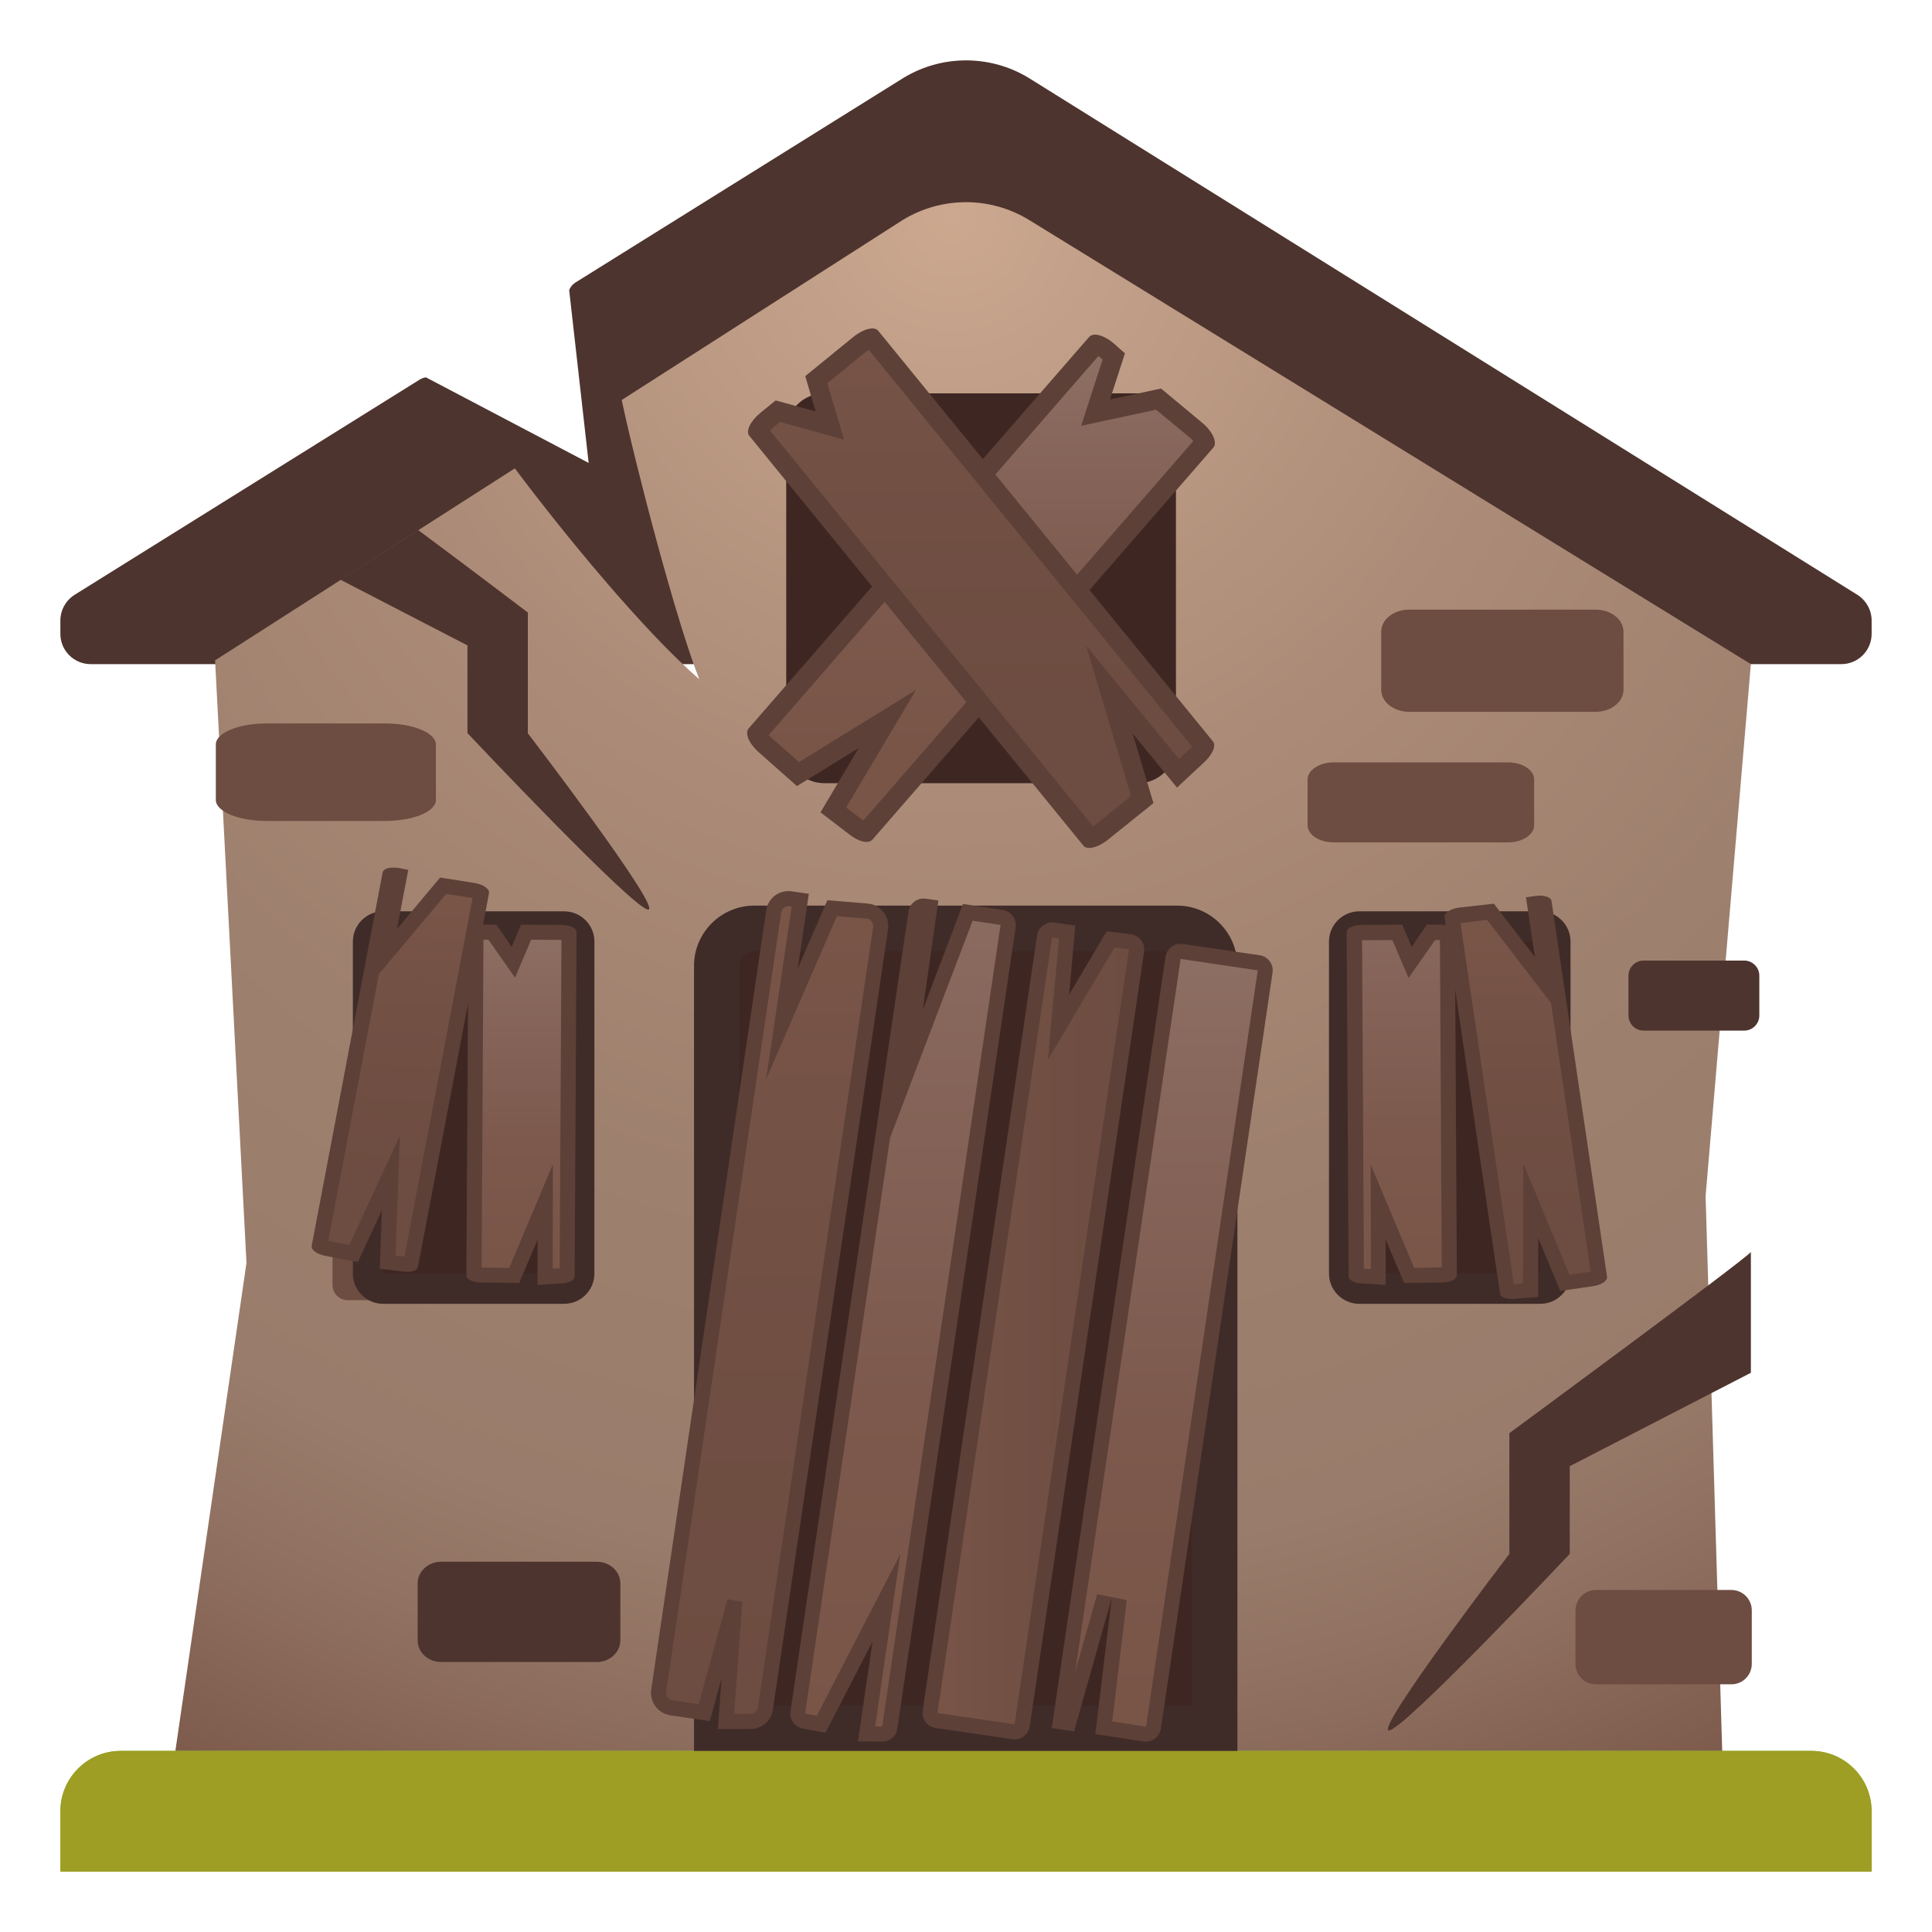 <svg width="128" height="128" style="enable-background:new 0 0 128 128;" xmlns="http://www.w3.org/2000/svg" xmlns:xlink="http://www.w3.org/1999/xlink">
  <g id="_x31_">
    <path d="M123.06,39.41L68.12,5.14c-2.53-1.52-5.7-1.52-8.23,0L38.12,18.72c-0.19,0.12-0.34,0.3-0.41,0.51 L39,30.67L28.22,25c-0.14,0.02-0.28,0.07-0.4,0.14L4.94,39.41C4.36,39.78,4,40.42,4,41.11V42c0,1.1,0.9,2,2,2h116c1.1,0,2-0.9,2-2 v-0.89C124,40.42,123.64,39.78,123.06,39.41z" style="fill:#4E342E;"/>
    <radialGradient id="SVGID_1_" cx="62.995" cy="14.333" gradientUnits="userSpaceOnUse" r="116.948">
      <stop offset="0" style="stop-color:#CCA88F"/>
      <stop offset="0.08" style="stop-color:#C3A089"/>
      <stop offset="0.328" style="stop-color:#AC8C78"/>
      <stop offset="0.561" style="stop-color:#9E806E"/>
      <stop offset="0.762" style="stop-color:#997C6B"/>
      <stop offset="0.845" style="stop-color:#917262"/>
      <stop offset="0.983" style="stop-color:#7C594B"/>
      <stop offset="1" style="stop-color:#795548"/>
    </radialGradient>
    <path d="M68.19,14.58c-2.57-1.58-5.81-1.58-8.39,0L41.19,26.5c0.94,4.45,3.64,14.75,5.14,18.5 c-3.67-3.17-9-9.67-12.22-13.97L14.25,43.75l2.08,39.92L11,120.25L114.25,121L113,79.25L116,44L68.19,14.58z" style="fill:url(#SVGID_1_);"/>
    <path d="M105.73,105.34h8.98c0.74,0,1.35,0.6,1.35,1.35v3.55c0,0.74-0.6,1.35-1.35,1.35h-8.98 c-0.74,0-1.35-0.6-1.35-1.35v-3.55C104.39,105.94,104.99,105.34,105.73,105.34z" style="fill:#6D4C41;"/>
    <path d="M108.89,63.64h6.67c0.55,0,1,0.45,1,1v2.64c0,0.55-0.45,1-1,1h-6.67c-0.55,0-1-0.45-1-1v-2.64 C107.89,64.09,108.34,63.64,108.89,63.64z" style="fill:#4E342E;"/>
    <path d="M88.36,50.51h11.55c0.96,0,1.73,0.51,1.73,1.14v3.02c0,0.63-0.77,1.14-1.73,1.14H88.36 c-0.96,0-1.73-0.51-1.73-1.14v-3.02C86.63,51.03,87.4,50.51,88.36,50.51z" style="fill:#6D4C41;"/>
    <path d="M93.36,40.39h12.35c1.02,0,1.85,0.65,1.85,1.46v3.85c0,0.81-0.83,1.46-1.85,1.46H93.36 c-1.02,0-1.85-0.65-1.85-1.46v-3.85C91.51,41.04,92.34,40.39,93.36,40.39z" style="fill:#6D4C41;"/>
    <path d="M25.52,47.93h-7.86c-1.86,0-3.36,0.62-3.36,1.39V53c0,0.77,1.51,1.39,3.36,1.39h7.86 c1.86,0,3.36-0.62,3.36-1.39v-3.67C28.88,48.56,27.38,47.93,25.52,47.93z" style="fill:#6D4C41;"/>
    <path d="M39.55,103.47H29.22c-0.85,0-1.55,0.64-1.55,1.43v3.78c0,0.79,0.69,1.43,1.55,1.43h10.33 c0.85,0,1.55-0.64,1.55-1.43v-3.78C41.1,104.11,40.4,103.47,39.55,103.47z" style="fill:#4E342E;"/>
    <rect height="4.64" style="fill:#6D4C41;" width="8.67" x="31.24" y="118.29"/>
    <path d="M28.58,81.5h-5.55c-0.55,0-1,0.45-1,1v2.64c0,0.55,0.45,1,1,1h5.55c0.55,0,1-0.45,1-1V82.5 C29.58,81.94,29.13,81.5,28.58,81.5z" style="fill:#6D4C41;"/>
    <rect height="4.64" style="fill:#6D4C41;" width="4.34" x="14.91" y="118.29"/>
    <path d="M124,124H4v-4c0-2.21,1.79-4,4-4h112c2.21,0,4,1.79,4,4V124z" style="fill:#8BC34A;"/>
    <path d="M124,124H4v-4c0-2.21,1.79-4,4-4h112c2.21,0,4,1.79,4,4V124z" style="fill:#9E9D24;"/>
    <path d="M81.98,116h-36V64c0-2.21,1.79-4,4-4h28c2.21,0,4,1.79,4,4V116z" style="fill:#3E2723;"/>
    <g style="opacity:0.2;">
      <path d="M77.98,63c0.55,0,1,0.45,1,1v49h-30V64c0-0.55,0.45-1,1-1H77.98 M77.98,60h-28c-2.21,0-4,1.79-4,4 v52h36V64C81.98,61.79,80.19,60,77.98,60L77.98,60z" style="fill:#424242;"/>
    </g>
    <path d="M75.39,51.89H54.61c-1.39,0-2.52-1.13-2.52-2.52V28.58c0-1.39,1.13-2.52,2.52-2.52h20.78 c1.39,0,2.52,1.13,2.52,2.52v20.78C77.92,50.76,76.79,51.89,75.39,51.89z" style="fill:#3E2723;"/>
    <path d="M37.38,86.38h-12c-1.1,0-2-0.9-2-2v-22c0-1.1,0.9-2,2-2h12c1.1,0,2,0.9,2,2v22 C39.38,85.48,38.48,86.38,37.38,86.38z" style="fill:#3E2723;"/>
    <g style="opacity:0.2;">
      <path d="M37.38,62.38v22h-12v-22H37.38 M37.38,60.38h-12c-1.1,0-2,0.9-2,2v22c0,1.1,0.9,2,2,2h12 c1.1,0,2-0.9,2-2v-22C39.38,61.27,38.48,60.38,37.38,60.38L37.38,60.38z" style="fill:#424242;"/>
    </g>
    <path d="M90.05,86.38h12c1.1,0,2-0.9,2-2v-22c0-1.1-0.9-2-2-2h-12c-1.1,0-2,0.9-2,2v22 C88.05,85.48,88.95,86.38,90.05,86.38z" style="fill:#3E2723;"/>
    <g style="opacity:0.2;">
      <path d="M102.05,62.38v22h-12v-22H102.05 M102.05,60.38h-12c-1.1,0-2,0.9-2,2v22c0,1.1,0.9,2,2,2h12 c1.1,0,2-0.9,2-2v-22C104.05,61.27,103.15,60.38,102.05,60.38L102.05,60.38z" style="fill:#424242;"/>
    </g>
  </g>
  <g id="_x32_">
    <g>
      <linearGradient id="SVGID_2_" gradientUnits="userSpaceOnUse" x1="59.822" x2="59.822" y1="56.727" y2="114.366">
        <stop offset="0" style="stop-color:#8D6E63"/>
        <stop offset="0.185" style="stop-color:#87665B"/>
        <stop offset="0.622" style="stop-color:#7D594D"/>
        <stop offset="1" style="stop-color:#795548"/>
      </linearGradient>
      <path d="M57.41,114.88l1.32-9.02l-4.32,8.38l-1.14-0.21c-0.27-0.05-0.44-0.3-0.4-0.56l7.82-53.01 c0.04-0.24,0.25-0.43,0.49-0.43l0.42,0.06l-1.59,11.19l4.11-10.82l2.25,0.34c0.27,0.04,0.46,0.3,0.42,0.57l-7.84,53.1 c-0.04,0.24-0.25,0.43-0.49,0.43L57.41,114.88z" style="fill:url(#SVGID_2_);"/>
      <path d="M64.44,61l1.85,0.28l-7.84,53.1l-0.47,0l0.8-5.49l0.87-5.93l-2.75,5.32l-2.78,5.39l-0.78-0.14 l5.63-38.15l3.09-8.14L64.44,61 M61.18,59.53c-0.49,0-0.91,0.36-0.99,0.85l-7.82,53.01c-0.08,0.53,0.28,1.03,0.81,1.13l1.51,0.28 l3.12-6.05l-0.97,6.62l1.61,0.01c0,0,0.01,0,0.01,0c0.5,0,0.92-0.36,0.99-0.85l7.84-53.1c0.08-0.55-0.3-1.05-0.84-1.14l-2.65-0.4 l-2.66,7l1.03-7.23l-0.84-0.12C61.27,59.53,61.22,59.53,61.18,59.53L61.18,59.53z" style="fill:#5D4037;"/>
    </g>
    <g>
      <linearGradient id="SVGID_3_" gradientUnits="userSpaceOnUse" x1="61.619" x2="75.311" y1="88.176" y2="88.176">
        <stop offset="0" style="stop-color:#795548"/>
        <stop offset="0.403" style="stop-color:#725044"/>
        <stop offset="1" style="stop-color:#6D4C41"/>
      </linearGradient>
      <path d="M67.16,114.74l-5.11-0.75c-0.13-0.02-0.25-0.09-0.33-0.2s-0.11-0.24-0.09-0.37l7.58-51.38 c0.04-0.24,0.25-0.43,0.49-0.43l1.01,0.14l-0.57,6.31l3.45-5.82l1.29,0.16c0.13,0.02,0.25,0.09,0.34,0.19s0.12,0.24,0.1,0.38 l-7.58,51.35c-0.04,0.24-0.25,0.43-0.49,0.43C67.21,114.75,67.18,114.74,67.16,114.74z" style="fill:url(#SVGID_3_);"/>
      <path d="M69.7,62.11L69.7,62.11l0.46,0.07l-0.33,3.63l-0.4,4.4l2.25-3.8l2.16-3.64l0.96,0.12l-7.58,51.35 l-5.11-0.75L69.7,62.11 M69.7,61.11c-0.49,0-0.91,0.36-0.99,0.85l-7.58,51.38c-0.08,0.55,0.3,1.05,0.84,1.14l5.11,0.75 c0.05,0.01,0.1,0.01,0.15,0.01c0.49,0,0.91-0.36,0.99-0.85l7.58-51.35c0.08-0.55-0.31-1.07-0.87-1.14l-1.61-0.2l-2.49,4.2 l0.41-4.58l-1.41-0.2C69.79,61.11,69.75,61.11,69.7,61.11L69.7,61.11z" style="fill:#5D4037;"/>
    </g>
    <linearGradient id="SVGID_4_" gradientUnits="userSpaceOnUse" x1="50.994" x2="50.994" y1="61" y2="112.148">
      <stop offset="0" style="stop-color:#795548"/>
      <stop offset="0.403" style="stop-color:#725044"/>
      <stop offset="1" style="stop-color:#6D4C41"/>
    </linearGradient>
    <path d="M51.26,60.38l-7.62,51.63 c-0.08,0.55,0.3,1.05,0.84,1.14l2.18,0.32l2.02-7.38l-0.58,7.96h1.62c0.5,0,0.92-0.36,0.99-0.85l7.63-51.7 c0.08-0.57-0.33-1.1-0.91-1.14l-2.3-0.19l-3.32,7.65l1.21-8.18l-0.62-0.09C51.85,59.46,51.34,59.83,51.26,60.38z" style="fill:url(#SVGID_4_);stroke:#5D4037;stroke-miterlimit:10;"/>
    <g>
      <linearGradient id="SVGID_5_" gradientUnits="userSpaceOnUse" x1="77.039" x2="77.039" y1="63.982" y2="113.226">
        <stop offset="0" style="stop-color:#8D6E63"/>
        <stop offset="0.185" style="stop-color:#87665B"/>
        <stop offset="0.622" style="stop-color:#7D594D"/>
        <stop offset="1" style="stop-color:#795548"/>
      </linearGradient>
      <path d="M75.86,114.89l-2.72-0.42l1.02-8.52l-0.98-0.2l-2.37,8.39l-0.56-0.08l7.47-50.61 c0.04-0.24,0.25-0.43,0.49-0.43l5.19,0.76c0.27,0.04,0.46,0.29,0.42,0.57l-7.4,50.11c-0.04,0.24-0.25,0.43-0.49,0.43 C75.93,114.9,75.88,114.9,75.86,114.89z" style="fill:url(#SVGID_5_);"/>
      <path d="M78.22,63.53L78.22,63.53l5.11,0.76l-7.4,50.11l-2.24-0.35l0.96-8.04l-1.96-0.39l-1.46,5.15 L78.22,63.53 M78.21,62.53c-0.49,0-0.91,0.36-0.99,0.85l-7.54,51.11l1.48,0.22l2.49-8.82l-1.08,9l3.2,0.49 c0.05,0.01,0.1,0.01,0.15,0.01c0.49,0,0.91-0.36,0.99-0.85l7.4-50.11c0.08-0.55-0.3-1.05-0.84-1.14l-5.11-0.75 C78.31,62.54,78.26,62.53,78.21,62.53L78.21,62.53z" style="fill:#5D4037;"/>
    </g>
    <g>
      <linearGradient id="SVGID_6_" gradientUnits="userSpaceOnUse" x1="34.552" x2="34.552" y1="62.349" y2="83.61">
        <stop offset="0" style="stop-color:#8D6E63"/>
        <stop offset="0.185" style="stop-color:#87665B"/>
        <stop offset="0.622" style="stop-color:#7D594D"/>
        <stop offset="1" style="stop-color:#795548"/>
      </linearGradient>
      <path d="M36.12,79.64l-2.05,4.86l-2.2-0.03c-0.22,0-0.39-0.05-0.47-0.09l0.13-22.53 c0.09-0.04,0.26-0.09,0.49-0.09l0.6,0l1.39,1.99l0.85-1.98l2.34,0.01c0.24,0,0.41,0.05,0.5,0.09l-0.13,22.57 c-0.07,0.03-0.2,0.07-0.39,0.08l-1.07,0.06L36.12,79.64z" style="fill:url(#SVGID_6_);"/>
      <path d="M32.03,62.24l0,0.02l0.33,0l0.73,1.04l1.03,1.47l0.71-1.66l0.36-0.85l2.01,0.01l-0.12,21.76 l-0.46,0.03l0-1.95l0.01-4.97l-1.93,4.58L33.74,84l-1.83-0.02L32.03,62.24 M32.02,61.26c-0.55,0-0.99,0.2-0.99,0.46L30.9,84.5 c0,0.25,0.42,0.46,0.96,0.47L34.4,85l1.22-2.88l-0.01,3.01l1.6-0.1c0.49-0.03,0.86-0.22,0.86-0.45l0.13-22.83 c0-0.26-0.44-0.46-1-0.47l-2.68-0.02l-0.62,1.46l-1.02-1.46l-0.85,0C32.03,61.26,32.03,61.26,32.02,61.26L32.02,61.26z" style="fill:#5D4037;"/>
    </g>
    <g>
      <linearGradient id="SVGID_7_" gradientTransform="matrix(0.999 0.041 -0.041 0.999 2.943 -1.01)" gradientUnits="userSpaceOnUse" x1="26.524" x2="26.524" y1="59.821" y2="78.344">
        <stop offset="0" style="stop-color:#795548"/>
        <stop offset="0.403" style="stop-color:#725044"/>
        <stop offset="1" style="stop-color:#6D4C41"/>
      </linearGradient>
      <path d="M26.97,83.77c-0.05,0-0.11,0-0.16-0.01l-1.14-0.13l0.22-5.91l-2.47,5.33l-1.78-0.34 c-0.24-0.04-0.4-0.13-0.47-0.19l4.66-24.52c0.05-0.01,0.13-0.03,0.24-0.03c0.09,0,0.18,0.01,0.27,0.03l0.12,0.02l-1.01,5.32 l3.91-4.67l2,0.32c0.27,0.04,0.44,0.14,0.52,0.2l-4.67,24.55C27.16,83.76,27.08,83.77,26.97,83.77z" style="fill:url(#SVGID_7_);"/>
      <path d="M29.56,59.22l1.72,0.27c0.01,0,0.02,0,0.03,0.01L26.8,83.26l-0.6-0.07l0.11-2.96l0.18-4.97 l-2.09,4.51l-1.26,2.72l-1.4-0.27l3.36-17.68l1.97-2.35L29.56,59.22 M26.06,57.48c-0.38,0-0.67,0.12-0.71,0.32l-4.7,24.74 c-0.05,0.26,0.35,0.56,0.89,0.66l2.17,0.41l1.59-3.43l-0.14,3.88l1.6,0.19c0.08,0.01,0.15,0.01,0.22,0.01 c0.38,0,0.67-0.12,0.71-0.32l4.71-24.77c0.05-0.27-0.39-0.58-0.96-0.67l-2.28-0.36l-2.86,3.41l0.75-3.92l-0.61-0.12 C26.3,57.49,26.18,57.48,26.06,57.48L26.06,57.48z" style="fill:#5D4037;"/>
    </g>
    <g>
      <linearGradient id="SVGID_8_" gradientUnits="userSpaceOnUse" x1="92.873" x2="92.873" y1="57.325" y2="86.079">
        <stop offset="0" style="stop-color:#8D6E63"/>
        <stop offset="0.185" style="stop-color:#87665B"/>
        <stop offset="0.622" style="stop-color:#7D594D"/>
        <stop offset="1" style="stop-color:#795548"/>
      </linearGradient>
      <path d="M90.25,84.54c-0.2-0.01-0.33-0.05-0.39-0.08l-0.13-22.57c0.09-0.04,0.26-0.09,0.5-0.09 l2.34-0.01l0.85,1.98l1.39-1.99l0.59,0c0.24,0,0.41,0.05,0.5,0.09l0.13,22.53c-0.08,0.04-0.25,0.09-0.47,0.09l-2.19,0.03 l-2.05-4.86l0.01,4.97L90.25,84.54z" style="fill:url(#SVGID_8_);"/>
      <path d="M95.4,62.25l0.12,21.72L93.69,84l-0.95-2.26l-1.93-4.58l0.01,4.97l0,1.95l-0.46-0.03l-0.12-21.76 l2.01-0.01l0.36,0.85l0.71,1.66l1.03-1.47l0.73-1.04l0.33,0L95.4,62.25 M95.4,61.26c0,0-0.01,0-0.01,0l-0.85,0l-1.02,1.46 l-0.62-1.46l-2.68,0.02c-0.55,0-1,0.21-1,0.47l0.13,22.83c0,0.23,0.37,0.42,0.86,0.45l1.6,0.1l-0.01-3.01L93.03,85l2.53-0.03 c0.54-0.01,0.96-0.22,0.96-0.47l-0.13-22.78C96.39,61.47,95.95,61.26,95.4,61.26L95.4,61.26z" style="fill:#5D4037;"/>
    </g>
    <g>
      <linearGradient id="SVGID_9_" gradientUnits="userSpaceOnUse" x1="101.075" x2="101.075" y1="62.321" y2="80.734">
        <stop offset="0" style="stop-color:#795548"/>
        <stop offset="0.403" style="stop-color:#725044"/>
        <stop offset="1" style="stop-color:#6D4C41"/>
      </linearGradient>
      <path d="M100.14,85.58c-0.14,0-0.23-0.02-0.29-0.04L96.2,60.81c0.08-0.06,0.26-0.14,0.53-0.17 l2.01-0.23l3.72,4.82l-0.79-5.35l0.12-0.02c0.08-0.01,0.15-0.02,0.22-0.02c0.14,0,0.23,0.02,0.29,0.04l3.64,24.69 c-0.08,0.05-0.24,0.13-0.48,0.17l-1.8,0.26l-2.25-5.43l-0.03,5.91L100.14,85.58z" style="fill:url(#SVGID_9_);"/>
      <path d="M98.52,60.94l2.37,3.08l1.87,2.43l2.63,17.8l-1.41,0.21l-1.15-2.77l-1.9-4.59l-0.02,4.97 l-0.01,2.96l-0.61,0.05l-3.53-23.93c0.01,0,0.02,0,0.03,0L98.52,60.94 M102.01,59.34c-0.09,0-0.19,0.01-0.29,0.02l-0.62,0.09 l0.59,3.95l-2.72-3.53l-2.29,0.26c-0.57,0.07-1.02,0.36-0.98,0.63l3.68,24.95c0.03,0.21,0.35,0.35,0.77,0.35 c0.05,0,0.1,0,0.15-0.01l1.6-0.12l0.02-3.89l1.45,3.49l2.18-0.32c0.55-0.08,0.96-0.36,0.92-0.62l-3.68-24.91 C102.75,59.48,102.43,59.34,102.01,59.34L102.01,59.34z" style="fill:#5D4037;"/>
    </g>
    <g>
      <linearGradient id="SVGID_10_" gradientUnits="userSpaceOnUse" x1="65" x2="65" y1="24.439" y2="49.763">
        <stop offset="0" style="stop-color:#8D6E63"/>
        <stop offset="0.185" style="stop-color:#87665B"/>
        <stop offset="0.622" style="stop-color:#7D594D"/>
        <stop offset="1" style="stop-color:#795548"/>
      </linearGradient>
      <path d="M57.38,55.13c-0.12-0.02-0.36-0.1-0.66-0.33l-1.51-1.15l3.58-6.02l-5.92,3.65l-2.19-1.93 c-0.36-0.32-0.5-0.61-0.54-0.74l22.43-25.79c0.17,0.02,0.47,0.15,0.8,0.44l0.4,0.36l-1.21,3.72l4.17-0.9l2.49,2.07 c0.4,0.33,0.56,0.66,0.6,0.79L57.38,55.13z" style="fill:url(#SVGID_10_);"/>
      <path d="M72.77,23.59c0.06,0.04,0.12,0.09,0.19,0.15l0.09,0.08l-0.73,2.26l-0.69,2.13l2.19-0.47l2.77-0.6 L78.84,29c0.09,0.07,0.16,0.15,0.22,0.22L57.2,54.36c-0.03-0.02-0.06-0.04-0.09-0.06l-1.05-0.8l1.94-3.27l2.69-4.52l-4.48,2.76 l-3.27,2.02l-1.83-1.61c-0.07-0.06-0.13-0.12-0.18-0.18L72.77,23.59 M72.55,22.17c-0.16,0-0.29,0.05-0.38,0.14L49.6,48.26 c-0.27,0.31,0.02,1.01,0.66,1.57l2.54,2.25l4.09-2.52l-2.53,4.26l1.96,1.5c0.39,0.3,0.79,0.46,1.09,0.46 c0.16,0,0.29-0.05,0.38-0.14l22.6-25.99c0.28-0.32-0.05-1.07-0.74-1.64l-2.73-2.27l-3.38,0.73l0.99-3.06l-0.72-0.64 C73.38,22.39,72.89,22.17,72.55,22.17L72.55,22.17z" style="fill:#5D4037;"/>
    </g>
    <g>
      <linearGradient id="SVGID_11_" gradientUnits="userSpaceOnUse" x1="65" x2="65" y1="20.539" y2="46.678">
        <stop offset="0" style="stop-color:#795548"/>
        <stop offset="0.403" style="stop-color:#725044"/>
        <stop offset="1" style="stop-color:#6D4C41"/>
      </linearGradient>
      <path d="M50.22,28.56c0.05-0.13,0.21-0.41,0.57-0.71l0.75-0.61l3.44,0.96l-0.89-3.04l2.86-2.33 c0.34-0.28,0.65-0.4,0.81-0.42l22.03,27.03c-0.04,0.12-0.17,0.34-0.44,0.6l-1.3,1.21l-4.54-5.54l2.17,7.27l-2.7,2.17 c-0.35,0.27-0.63,0.37-0.77,0.39L50.22,28.56z" style="fill:url(#SVGID_11_);"/>
      <path d="M57.56,23.18l21.43,26.29c-0.03,0.03-0.05,0.05-0.08,0.08l-0.8,0.74l-2.07-2.52l-4.07-4.97 l1.84,6.16l1.13,3.78l-2.35,1.89c-0.06,0.05-0.12,0.09-0.17,0.12L51.01,28.52c0.05-0.05,0.11-0.11,0.18-0.17l0.49-0.4l2,0.56 l2.24,0.62l-0.66-2.23l-0.45-1.51l2.53-2.06C57.43,23.27,57.49,23.22,57.56,23.18 M57.8,21.76c-0.34,0-0.82,0.2-1.26,0.56 l-3.19,2.6l0.69,2.34l-2.65-0.73l-1.01,0.82c-0.66,0.54-0.99,1.22-0.74,1.52l22.14,27.16c0.08,0.1,0.21,0.15,0.38,0.15 c0.33,0,0.79-0.19,1.22-0.53l3.04-2.44l-1.38-4.61l2.94,3.58l1.8-1.68c0.56-0.52,0.81-1.11,0.58-1.38L58.18,21.91 C58.1,21.81,57.97,21.76,57.8,21.76L57.8,21.76z" style="fill:#5D4037;"/>
    </g>
    <path d="M116,82.95c-0.38,0.5-16,12-16,12l0,8c0,0-8.75,11.44-8,11.69s12-11.69,12-11.69v-5.81l12-6.19 V82.95z" style="fill:#4E342E;"/>
    <path d="M34.97,48.58v-8c0,0-3.54-2.69-7.26-5.46l-5.15,3.29l8.41,4.35v5.81c0,0,11.25,11.94,12,11.69 S34.97,48.58,34.97,48.58z" style="fill:#4E342E;"/>
  </g>
</svg>